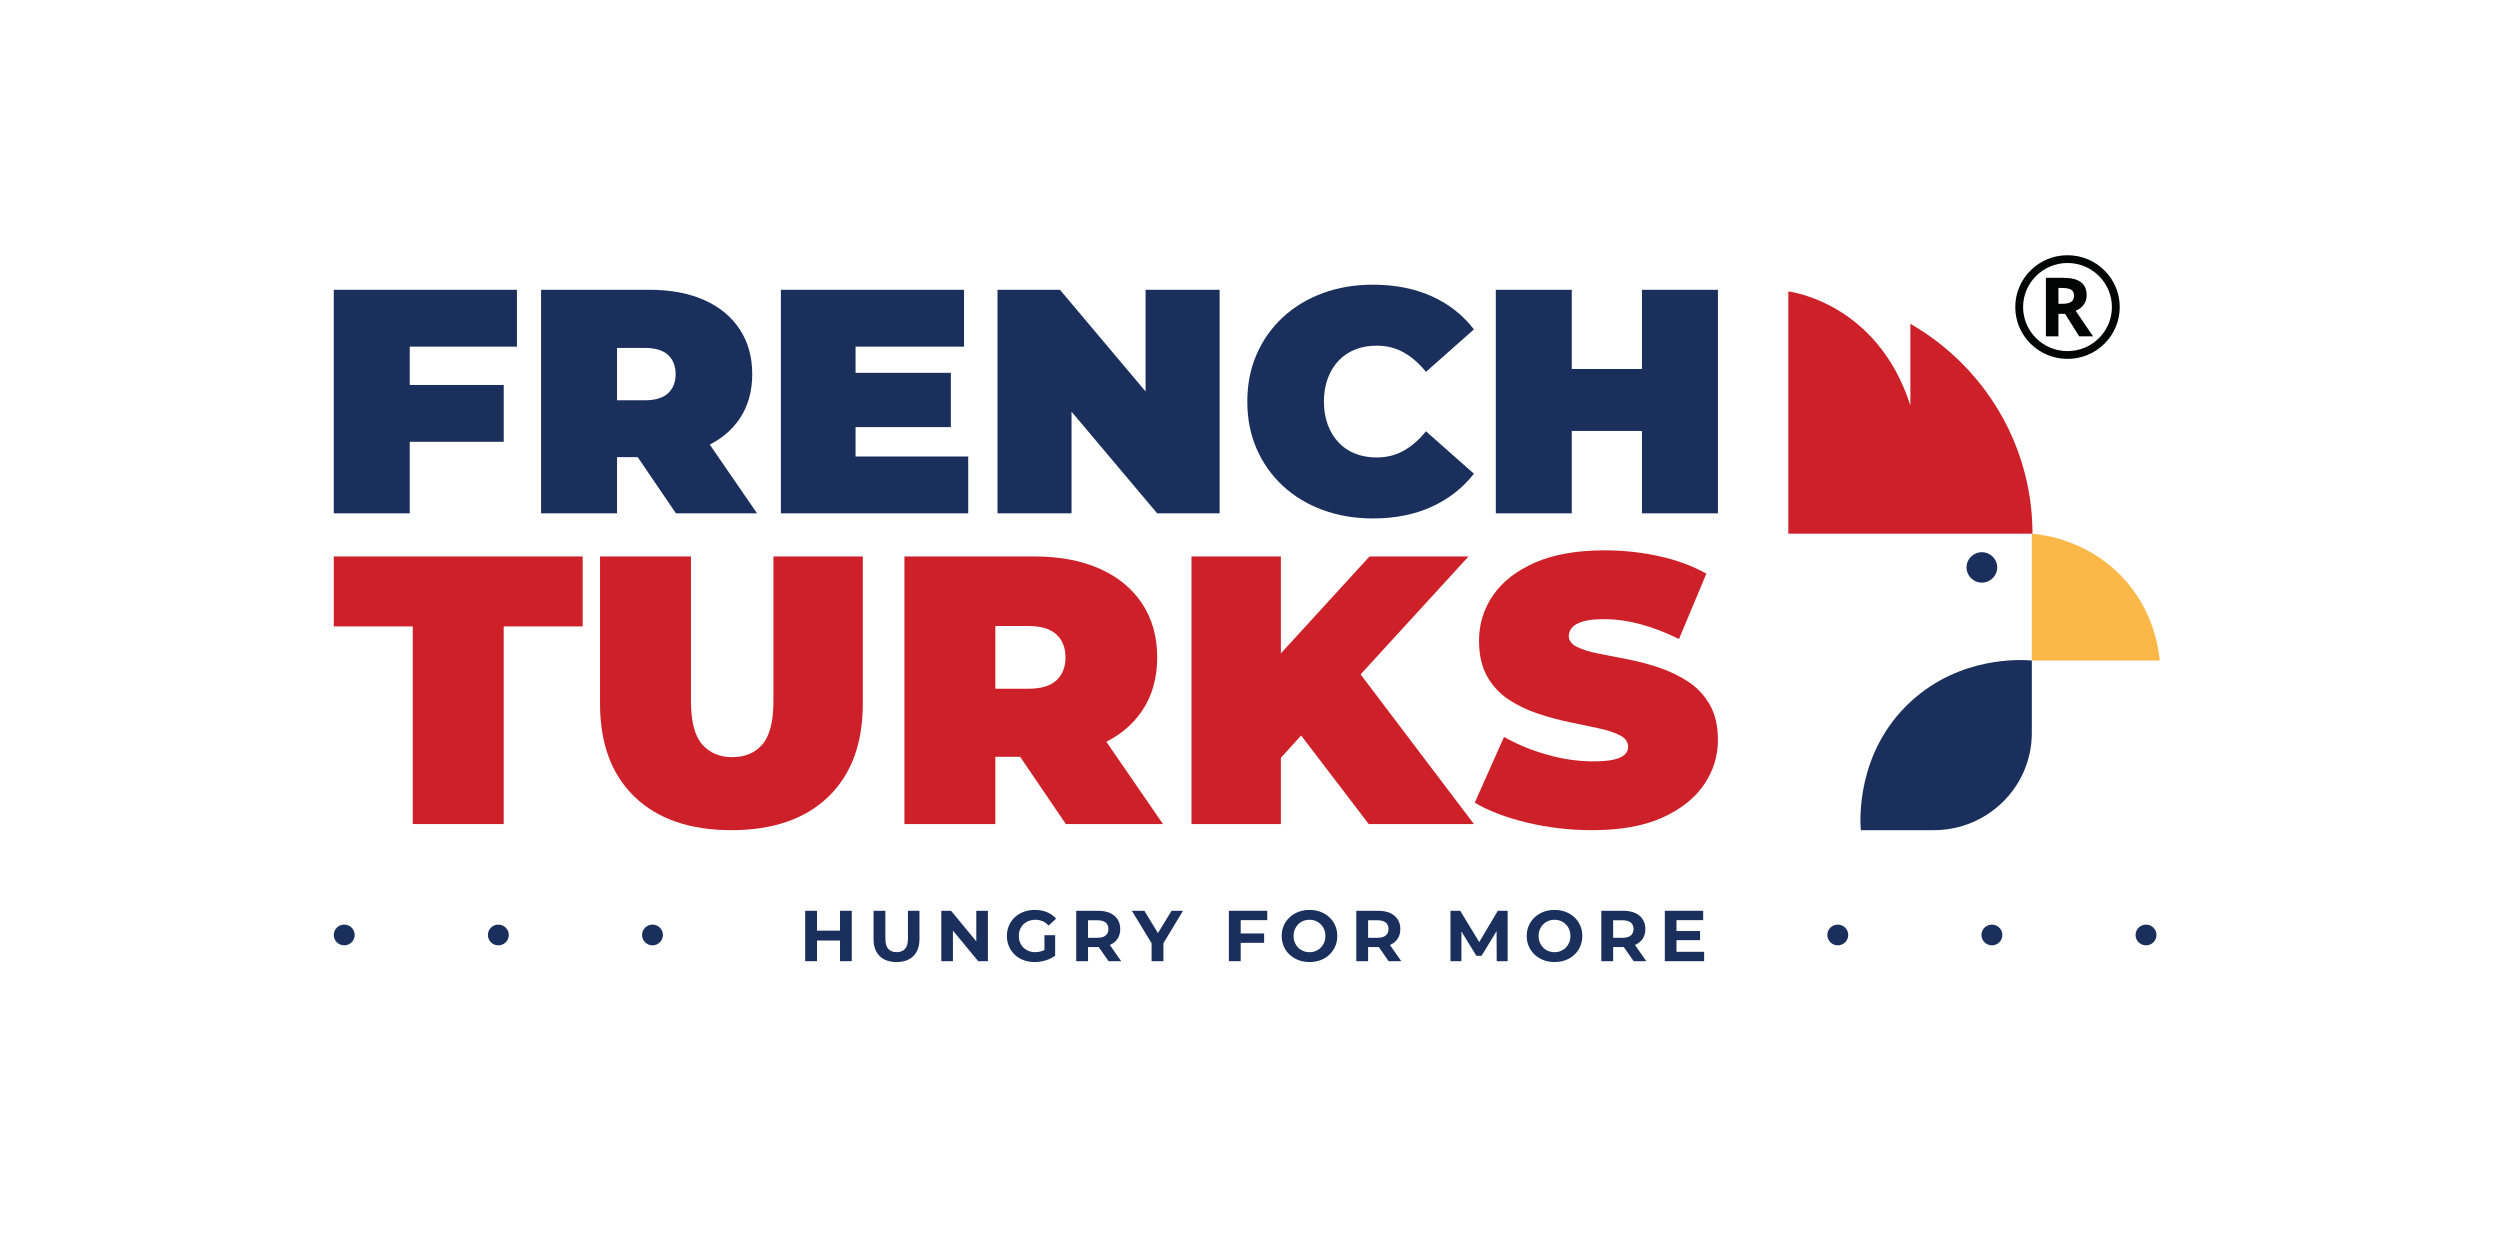 <svg width="382" height="191" viewBox="0 0 382 191" fill="none" xmlns="http://www.w3.org/2000/svg">
<path d="M310.462 81.544V100.928H330C329.843 99.139 329.1 93.233 324.223 88.118C318.834 82.463 312.128 81.689 310.462 81.544Z" fill="#FBB849"/>
<path d="M310.463 100.924V111.992C310.463 120.198 303.757 126.85 295.487 126.85H284.332C284.224 125.54 283.542 114.943 291.968 107.199C299.596 100.188 308.939 100.799 310.463 100.924Z" fill="#1B2F5D"/>
<path d="M305.173 86.7C305.173 87.984 304.124 89.025 302.83 89.025C301.536 89.025 300.486 87.984 300.486 86.7C300.486 85.416 301.536 84.376 302.83 84.376C304.124 84.376 305.173 85.416 305.173 86.7Z" fill="#1B2F5D"/>
<path d="M310.561 81.544H273.256V44.532C273.256 44.532 286.813 46.087 291.906 61.952V49.48C294.74 51.103 297.336 53.087 299.637 55.37C306.386 62.072 310.561 71.324 310.561 81.544Z" fill="#CE2029"/>
<path d="M61.822 58.822H76.971V67.508H61.822V58.822ZM62.609 78.44H51.001V44.28H78.987V52.966H62.609V78.44Z" fill="#1B2F5D"/>
<path d="M103.284 78.439L94.825 65.996H107.12L115.678 78.439H103.284ZM94.283 66.386L89.119 61.164H98.513C100.119 61.164 101.308 60.807 102.078 60.091C102.849 59.376 103.235 58.4 103.235 57.164C103.235 55.928 102.849 54.951 102.078 54.235C101.308 53.52 100.119 53.162 98.513 53.162H89.119L94.283 47.94V66.386ZM82.676 78.439V44.281H99.251C102.465 44.281 105.243 44.801 107.588 45.841C109.933 46.883 111.745 48.371 113.023 50.307C114.301 52.243 114.942 54.528 114.942 57.164C114.942 59.798 114.301 62.067 113.023 63.97C111.745 65.873 109.933 67.33 107.588 68.338C105.243 69.346 102.465 69.851 99.251 69.851H89.119L94.283 65.117V78.439H82.676Z" fill="#1B2F5D"/>
<path d="M129.943 56.968H145.289V65.263H129.943V56.968ZM130.73 69.753H147.945V78.44H119.319V44.28H147.306V52.966H130.73V69.753Z" fill="#1B2F5D"/>
<path d="M152.42 78.439V44.281H161.961L179.471 65.069H175.045V44.281H186.358V78.439H176.816L159.306 57.651H163.732V78.439H152.42Z" fill="#1B2F5D"/>
<path d="M209.771 79.22C207.016 79.22 204.467 78.788 202.122 77.927C199.778 77.066 197.745 75.837 196.023 74.243C194.302 72.649 192.965 70.762 192.014 68.582C191.063 66.403 190.589 63.995 190.589 61.36C190.589 58.725 191.063 56.318 192.014 54.138C192.965 51.958 194.302 50.071 196.023 48.477C197.745 46.884 199.778 45.655 202.122 44.792C204.467 43.931 207.016 43.499 209.771 43.499C213.147 43.499 216.14 44.085 218.747 45.257C221.353 46.427 223.509 48.12 225.215 50.331L217.886 56.822C216.869 55.553 215.747 54.569 214.517 53.869C213.287 53.17 211.901 52.82 210.36 52.82C209.147 52.82 208.049 53.015 207.065 53.406C206.081 53.796 205.237 54.366 204.532 55.114C203.827 55.862 203.279 56.765 202.884 57.822C202.491 58.879 202.294 60.059 202.294 61.36C202.294 62.661 202.491 63.841 202.884 64.897C203.279 65.955 203.827 66.859 204.532 67.606C205.237 68.355 206.081 68.924 207.065 69.314C208.049 69.705 209.147 69.899 210.36 69.899C211.901 69.899 213.287 69.55 214.517 68.851C215.747 68.151 216.869 67.166 217.886 65.898L225.215 72.388C223.509 74.568 221.353 76.252 218.747 77.439C216.14 78.626 213.147 79.22 209.771 79.22Z" fill="#1B2F5D"/>
<path d="M250.89 44.28H262.498V78.439H250.89V44.28ZM251.676 65.849H239.38V56.382H251.676V65.849ZM240.167 78.44H228.56V44.281H240.167V78.44Z" fill="#1B2F5D"/>
<path d="M63.07 125.916V95.716H51.001V85.026H89.035V95.716H76.966V125.916H63.07Z" fill="#CE2029"/>
<path d="M111.762 126.85C105.442 126.85 100.517 125.157 96.983 121.769C93.452 118.38 91.684 113.63 91.684 107.515V85.026H105.579V107.106C105.579 110.223 106.149 112.432 107.287 113.737C108.425 115.042 109.956 115.693 111.88 115.693C113.841 115.693 115.382 115.042 116.501 113.737C117.62 112.432 118.18 110.223 118.18 107.106V85.026H131.838V107.515C131.838 113.63 130.072 118.38 126.539 121.769C123.007 125.157 118.08 126.85 111.762 126.85Z" fill="#CE2029"/>
<path d="M162.865 125.916L152.738 111.02H167.457L177.701 125.916H162.865ZM152.091 111.487L145.908 105.237H157.153C159.077 105.237 160.5 104.81 161.422 103.953C162.345 103.095 162.807 101.928 162.807 100.448C162.807 98.968 162.345 97.8 161.422 96.943C160.5 96.087 159.077 95.657 157.153 95.657H145.908L152.091 89.407V111.487ZM138.196 125.916V85.026H158.038C161.882 85.026 165.21 85.649 168.018 86.894C170.823 88.143 172.991 89.924 174.522 92.24C176.053 94.558 176.82 97.294 176.82 100.448C176.82 103.602 176.053 106.319 174.522 108.596C172.991 110.874 170.823 112.617 168.018 113.825C165.21 115.032 161.882 115.635 158.038 115.635H145.908L152.091 109.97V125.916H138.196Z" fill="#CE2029"/>
<path d="M209.143 125.916L197.013 110.028L206.021 100.564L225.215 125.916H209.143ZM194.481 117.154L193.717 102.025L209.26 85.026H224.391L206.963 104.069L199.251 111.897L194.481 117.154ZM182.06 85.026H195.718V125.916H182.06V85.026Z" fill="#CE2029"/>
<path d="M243.303 126.85C239.848 126.85 236.511 126.46 233.293 125.682C230.076 124.903 227.426 123.892 225.345 122.644L229.82 112.597C231.782 113.727 233.971 114.633 236.384 115.314C238.799 115.996 241.144 116.336 243.42 116.336C244.755 116.336 245.806 116.248 246.57 116.073C247.337 115.897 247.895 115.646 248.25 115.314C248.602 114.983 248.779 114.584 248.779 114.116C248.779 113.377 248.367 112.793 247.543 112.365C246.719 111.937 245.629 111.575 244.275 111.282C242.92 110.992 241.439 110.68 239.829 110.349C238.219 110.018 236.6 109.579 234.973 109.034C233.344 108.49 231.851 107.77 230.497 106.872C229.144 105.978 228.054 104.8 227.23 103.339C226.406 101.878 225.994 100.059 225.994 97.877C225.994 95.346 226.71 93.039 228.143 90.956C229.575 88.873 231.715 87.207 234.561 85.961C237.404 84.715 240.948 84.091 245.188 84.091C247.974 84.091 250.722 84.384 253.429 84.967C256.139 85.552 258.57 86.448 260.731 87.654L256.551 97.643C254.51 96.632 252.536 95.872 250.633 95.366C248.729 94.86 246.875 94.606 245.068 94.606C243.734 94.606 242.675 94.723 241.889 94.956C241.104 95.19 240.545 95.503 240.212 95.891C239.879 96.281 239.711 96.709 239.711 97.176C239.711 97.877 240.124 98.432 240.948 98.841C241.772 99.25 242.862 99.591 244.215 99.863C245.569 100.137 247.061 100.428 248.691 100.739C250.32 101.051 251.937 101.479 253.547 102.025C255.156 102.57 256.639 103.291 257.993 104.185C259.346 105.083 260.436 106.251 261.261 107.691C262.085 109.132 262.497 110.924 262.497 113.065C262.497 115.558 261.781 117.845 260.348 119.929C258.916 122.012 256.786 123.687 253.959 124.952C251.134 126.217 247.582 126.85 243.303 126.85Z" fill="#CE2029"/>
<path d="M305.96 142.865C305.96 143.74 305.244 144.449 304.363 144.449C303.48 144.449 302.765 143.74 302.765 142.865C302.765 141.989 303.48 141.28 304.363 141.28C305.244 141.28 305.96 141.989 305.96 142.865Z" fill="#1B2F5D"/>
<path d="M282.41 142.865C282.41 143.74 281.694 144.449 280.813 144.449C279.93 144.449 279.215 143.74 279.215 142.865C279.215 141.989 279.93 141.28 280.813 141.28C281.694 141.28 282.41 141.989 282.41 142.865Z" fill="#1B2F5D"/>
<path d="M329.511 142.865C329.511 143.74 328.795 144.449 327.913 144.449C327.031 144.449 326.315 143.74 326.315 142.865C326.315 141.989 327.031 141.28 327.913 141.28C328.795 141.28 329.511 141.989 329.511 142.865Z" fill="#1B2F5D"/>
<path d="M77.746 142.865C77.746 143.74 77.03 144.449 76.149 144.449C75.266 144.449 74.551 143.74 74.551 142.865C74.551 141.989 75.266 141.28 76.149 141.28C77.03 141.28 77.746 141.989 77.746 142.865Z" fill="#1B2F5D"/>
<path d="M54.195 142.865C54.195 143.74 53.48 144.449 52.598 144.449C51.715 144.449 51 143.74 51 142.865C51 141.989 51.715 141.28 52.598 141.28C53.48 141.28 54.195 141.989 54.195 142.865Z" fill="#1B2F5D"/>
<path d="M101.297 142.865C101.297 143.74 100.581 144.449 99.699 144.449C98.817 144.449 98.102 143.74 98.102 142.865C98.102 141.989 98.817 141.28 99.699 141.28C100.581 141.28 101.297 141.989 101.297 142.865Z" fill="#1B2F5D"/>
<path d="M128.354 139.168H130.15V146.868H128.354V139.168ZM128.487 143.711H124.695V142.204H128.487V143.711ZM124.84 146.868H123.032V139.167H124.84V146.868Z" fill="#1B2F5D"/>
<path d="M136.992 147C135.891 147 135.03 146.696 134.409 146.086C133.788 145.478 133.478 144.605 133.478 143.469V139.168H135.285V143.425C135.285 144.151 135.436 144.677 135.739 145.003C136.042 145.33 136.464 145.493 137.003 145.493C137.55 145.493 137.975 145.33 138.279 145.003C138.581 144.677 138.733 144.151 138.733 143.425V139.168H140.496V143.469C140.496 144.605 140.185 145.478 139.564 146.086C138.943 146.696 138.086 147 136.992 147Z" fill="#1B2F5D"/>
<path d="M143.833 146.868V139.167H145.319L149.898 144.712H149.177V139.167H150.951V146.868H149.466L144.887 141.324H145.607V146.868H143.833Z" fill="#1B2F5D"/>
<path d="M159.588 145.79V142.897H161.229V146.021L159.588 145.79ZM158.091 147C157.477 147 156.912 146.903 156.394 146.708C155.877 146.514 155.43 146.237 155.053 145.878C154.676 145.519 154.382 145.096 154.171 144.613C153.961 144.129 153.855 143.597 153.855 143.018C153.855 142.438 153.961 141.907 154.171 141.422C154.382 140.939 154.68 140.517 155.064 140.158C155.448 139.799 155.899 139.521 156.417 139.327C156.934 139.133 157.504 139.035 158.124 139.035C158.812 139.035 159.43 139.149 159.981 139.377C160.532 139.604 160.996 139.934 161.372 140.367L160.231 141.422C159.942 141.122 159.632 140.9 159.299 140.757C158.967 140.615 158.601 140.543 158.202 140.543C157.832 140.543 157.492 140.603 157.182 140.724C156.871 140.845 156.603 141.015 156.378 141.236C156.152 141.456 155.979 141.716 155.857 142.017C155.735 142.318 155.674 142.651 155.674 143.018C155.674 143.37 155.735 143.698 155.857 144.002C155.979 144.307 156.152 144.569 156.378 144.789C156.603 145.009 156.869 145.181 157.176 145.306C157.483 145.431 157.821 145.493 158.191 145.493C158.545 145.493 158.891 145.434 159.227 145.317C159.564 145.199 159.89 145.005 160.209 144.734L161.229 146.021C160.8 146.343 160.308 146.587 159.754 146.752C159.2 146.917 158.645 147 158.091 147Z" fill="#1B2F5D"/>
<path d="M169.388 146.868L167.437 144.074H169.366L171.317 146.868H169.388ZM166.251 144.14L165.43 143.293H167.703C168.25 143.293 168.664 143.176 168.945 142.941C169.225 142.706 169.366 142.376 169.366 141.951C169.366 141.525 169.225 141.197 168.945 140.966C168.664 140.735 168.25 140.62 167.703 140.62H165.43L166.251 139.773V144.14ZM164.443 146.868V139.167H167.803C168.497 139.167 169.096 139.28 169.598 139.503C170.101 139.727 170.489 140.048 170.763 140.466C171.036 140.884 171.173 141.379 171.173 141.951C171.173 142.53 171.036 143.027 170.763 143.442C170.489 143.855 170.101 144.171 169.598 144.388C169.096 144.604 168.497 144.712 167.803 144.712H165.43L166.251 143.942V146.868H164.443Z" fill="#1B2F5D"/>
<path d="M175.963 146.868V143.722L176.374 144.799L172.947 139.167H174.865L177.482 143.48H176.385L179.012 139.167H180.764L177.36 144.799L177.771 143.722V146.868H175.963Z" fill="#1B2F5D"/>
<path d="M189.433 142.632H193.159V144.063H189.433V142.632ZM189.578 146.868H187.771V139.168H193.636V140.598H189.578V146.868Z" fill="#1B2F5D"/>
<path d="M200.09 145.493C200.437 145.493 200.756 145.432 201.049 145.311C201.34 145.19 201.597 145.018 201.82 144.795C202.041 144.571 202.213 144.31 202.334 144.014C202.457 143.716 202.518 143.385 202.518 143.017C202.518 142.651 202.457 142.319 202.334 142.022C202.213 141.725 202.041 141.465 201.82 141.241C201.597 141.018 201.34 140.845 201.049 140.724C200.756 140.603 200.437 140.543 200.09 140.543C199.742 140.543 199.42 140.603 199.125 140.724C198.829 140.845 198.572 141.018 198.355 141.241C198.136 141.465 197.966 141.725 197.845 142.022C197.722 142.319 197.661 142.651 197.661 143.017C197.661 143.385 197.722 143.716 197.845 144.014C197.966 144.31 198.136 144.571 198.355 144.795C198.572 145.018 198.829 145.19 199.125 145.311C199.42 145.432 199.742 145.493 200.09 145.493ZM200.101 147C199.487 147 198.922 146.901 198.404 146.703C197.887 146.505 197.436 146.226 197.052 145.867C196.667 145.508 196.37 145.086 196.159 144.602C195.948 144.118 195.843 143.59 195.843 143.017C195.843 142.439 195.948 141.908 196.159 141.428C196.37 140.948 196.667 140.528 197.052 140.169C197.436 139.809 197.885 139.53 198.399 139.332C198.912 139.134 199.476 139.036 200.09 139.036C200.703 139.036 201.267 139.133 201.78 139.327C202.294 139.522 202.743 139.798 203.127 140.158C203.512 140.517 203.809 140.939 204.02 141.423C204.231 141.907 204.336 142.439 204.336 143.017C204.336 143.59 204.231 144.12 204.02 144.607C203.809 145.095 203.512 145.519 203.127 145.878C202.743 146.237 202.294 146.514 201.78 146.709C201.267 146.903 200.707 147 200.101 147Z" fill="#1B2F5D"/>
<path d="M212.185 146.868L210.234 144.074H212.163L214.114 146.868H212.185ZM209.048 144.14L208.227 143.293H210.5C211.047 143.293 211.46 143.176 211.742 142.941C212.023 142.706 212.163 142.376 212.163 141.951C212.163 141.525 212.023 141.197 211.742 140.966C211.46 140.735 211.047 140.62 210.5 140.62H208.227L209.048 139.773V144.14ZM207.24 146.868V139.167H210.6C211.294 139.167 211.893 139.28 212.396 139.503C212.898 139.727 213.286 140.048 213.56 140.466C213.834 140.884 213.97 141.379 213.97 141.951C213.97 142.53 213.834 143.027 213.56 143.442C213.286 143.855 212.898 144.171 212.396 144.388C211.893 144.604 211.294 144.712 210.6 144.712H208.227L209.048 143.942V146.868H207.24Z" fill="#1B2F5D"/>
<path d="M221.632 146.868V139.167H223.118L226.421 144.601H225.635L228.872 139.167H230.368V146.868H228.694L228.672 141.731H229.005L226.388 146.043H225.59L222.94 141.731H223.306V146.868H221.632Z" fill="#1B2F5D"/>
<path d="M237.53 145.493C237.877 145.493 238.197 145.432 238.489 145.311C238.781 145.19 239.038 145.018 239.26 144.795C239.481 144.571 239.653 144.31 239.775 144.014C239.897 143.716 239.958 143.385 239.958 143.017C239.958 142.651 239.897 142.319 239.775 142.022C239.653 141.725 239.481 141.465 239.26 141.241C239.038 141.018 238.781 140.845 238.489 140.724C238.197 140.603 237.877 140.543 237.53 140.543C237.183 140.543 236.861 140.603 236.565 140.724C236.27 140.845 236.012 141.018 235.795 141.241C235.577 141.465 235.407 141.725 235.285 142.022C235.163 142.319 235.102 142.651 235.102 143.017C235.102 143.385 235.163 143.716 235.285 144.014C235.407 144.31 235.577 144.571 235.795 144.795C236.012 145.018 236.27 145.19 236.565 145.311C236.861 145.432 237.183 145.493 237.53 145.493ZM237.541 147C236.928 147 236.362 146.901 235.844 146.703C235.327 146.505 234.876 146.226 234.492 145.867C234.107 145.508 233.81 145.086 233.6 144.602C233.389 144.118 233.283 143.59 233.283 143.017C233.283 142.439 233.389 141.908 233.6 141.428C233.81 140.948 234.107 140.528 234.492 140.169C234.876 139.809 235.325 139.53 235.839 139.332C236.352 139.134 236.916 139.036 237.53 139.036C238.144 139.036 238.706 139.133 239.221 139.327C239.735 139.522 240.183 139.798 240.568 140.158C240.952 140.517 241.25 140.939 241.46 141.423C241.671 141.907 241.777 142.439 241.777 143.017C241.777 143.59 241.671 144.12 241.46 144.607C241.25 145.095 240.952 145.519 240.568 145.878C240.183 146.237 239.735 146.514 239.221 146.709C238.706 146.903 238.147 147 237.541 147Z" fill="#1B2F5D"/>
<path d="M249.627 146.868L247.675 144.074H249.604L251.556 146.868H249.627ZM246.489 144.14L245.668 143.293H247.941C248.489 143.293 248.902 143.176 249.183 142.941C249.464 142.706 249.604 142.376 249.604 141.951C249.604 141.525 249.464 141.197 249.183 140.966C248.902 140.735 248.489 140.62 247.941 140.62H245.668L246.489 139.773V144.14ZM244.682 146.868V139.167H248.041C248.736 139.167 249.334 139.28 249.837 139.503C250.34 139.727 250.728 140.048 251.002 140.466C251.275 140.884 251.412 141.379 251.412 141.951C251.412 142.53 251.275 143.027 251.002 143.442C250.728 143.855 250.34 144.171 249.837 144.388C249.334 144.604 248.736 144.712 248.041 144.712H245.668L246.489 143.942V146.868H244.682Z" fill="#1B2F5D"/>
<path d="M256.034 142.259H259.771V143.656H256.034V142.259ZM256.168 145.438H260.392V146.868H254.383V139.168H260.247V140.598H256.168V145.438Z" fill="#1B2F5D"/>
<path d="M314.526 46.417H315.143C315.747 46.417 316.193 46.318 316.48 46.118C316.768 45.918 316.912 45.604 316.912 45.176C316.912 44.752 316.765 44.45 316.472 44.27C316.177 44.092 315.722 44.001 315.106 44.001H314.526V46.417ZM314.526 47.959V51.39H312.615V42.448H315.241C316.466 42.448 317.372 42.669 317.96 43.112C318.548 43.554 318.841 44.226 318.841 45.127C318.841 45.653 318.695 46.121 318.404 46.531C318.112 46.94 317.699 47.262 317.165 47.494C318.521 49.504 319.405 50.803 319.816 51.39H317.695L315.543 47.959H314.526Z" fill="#030404"/>
<path d="M315.915 40.186C312.174 40.186 309.13 43.206 309.13 46.918C309.13 50.63 312.174 53.65 315.915 53.65C319.657 53.65 322.7 50.63 322.7 46.918C322.7 43.206 319.657 40.186 315.915 40.186ZM315.915 54.836C313.784 54.836 311.779 54.013 310.272 52.517C308.764 51.022 307.935 49.033 307.935 46.918C307.935 44.803 308.764 42.815 310.272 41.319C311.779 39.823 313.784 39 315.915 39C318.047 39 320.052 39.823 321.559 41.319C323.066 42.815 323.896 44.803 323.896 46.918C323.896 49.033 323.066 51.022 321.559 52.517C320.052 54.013 318.047 54.836 315.915 54.836Z" fill="#030404"/>
</svg>
